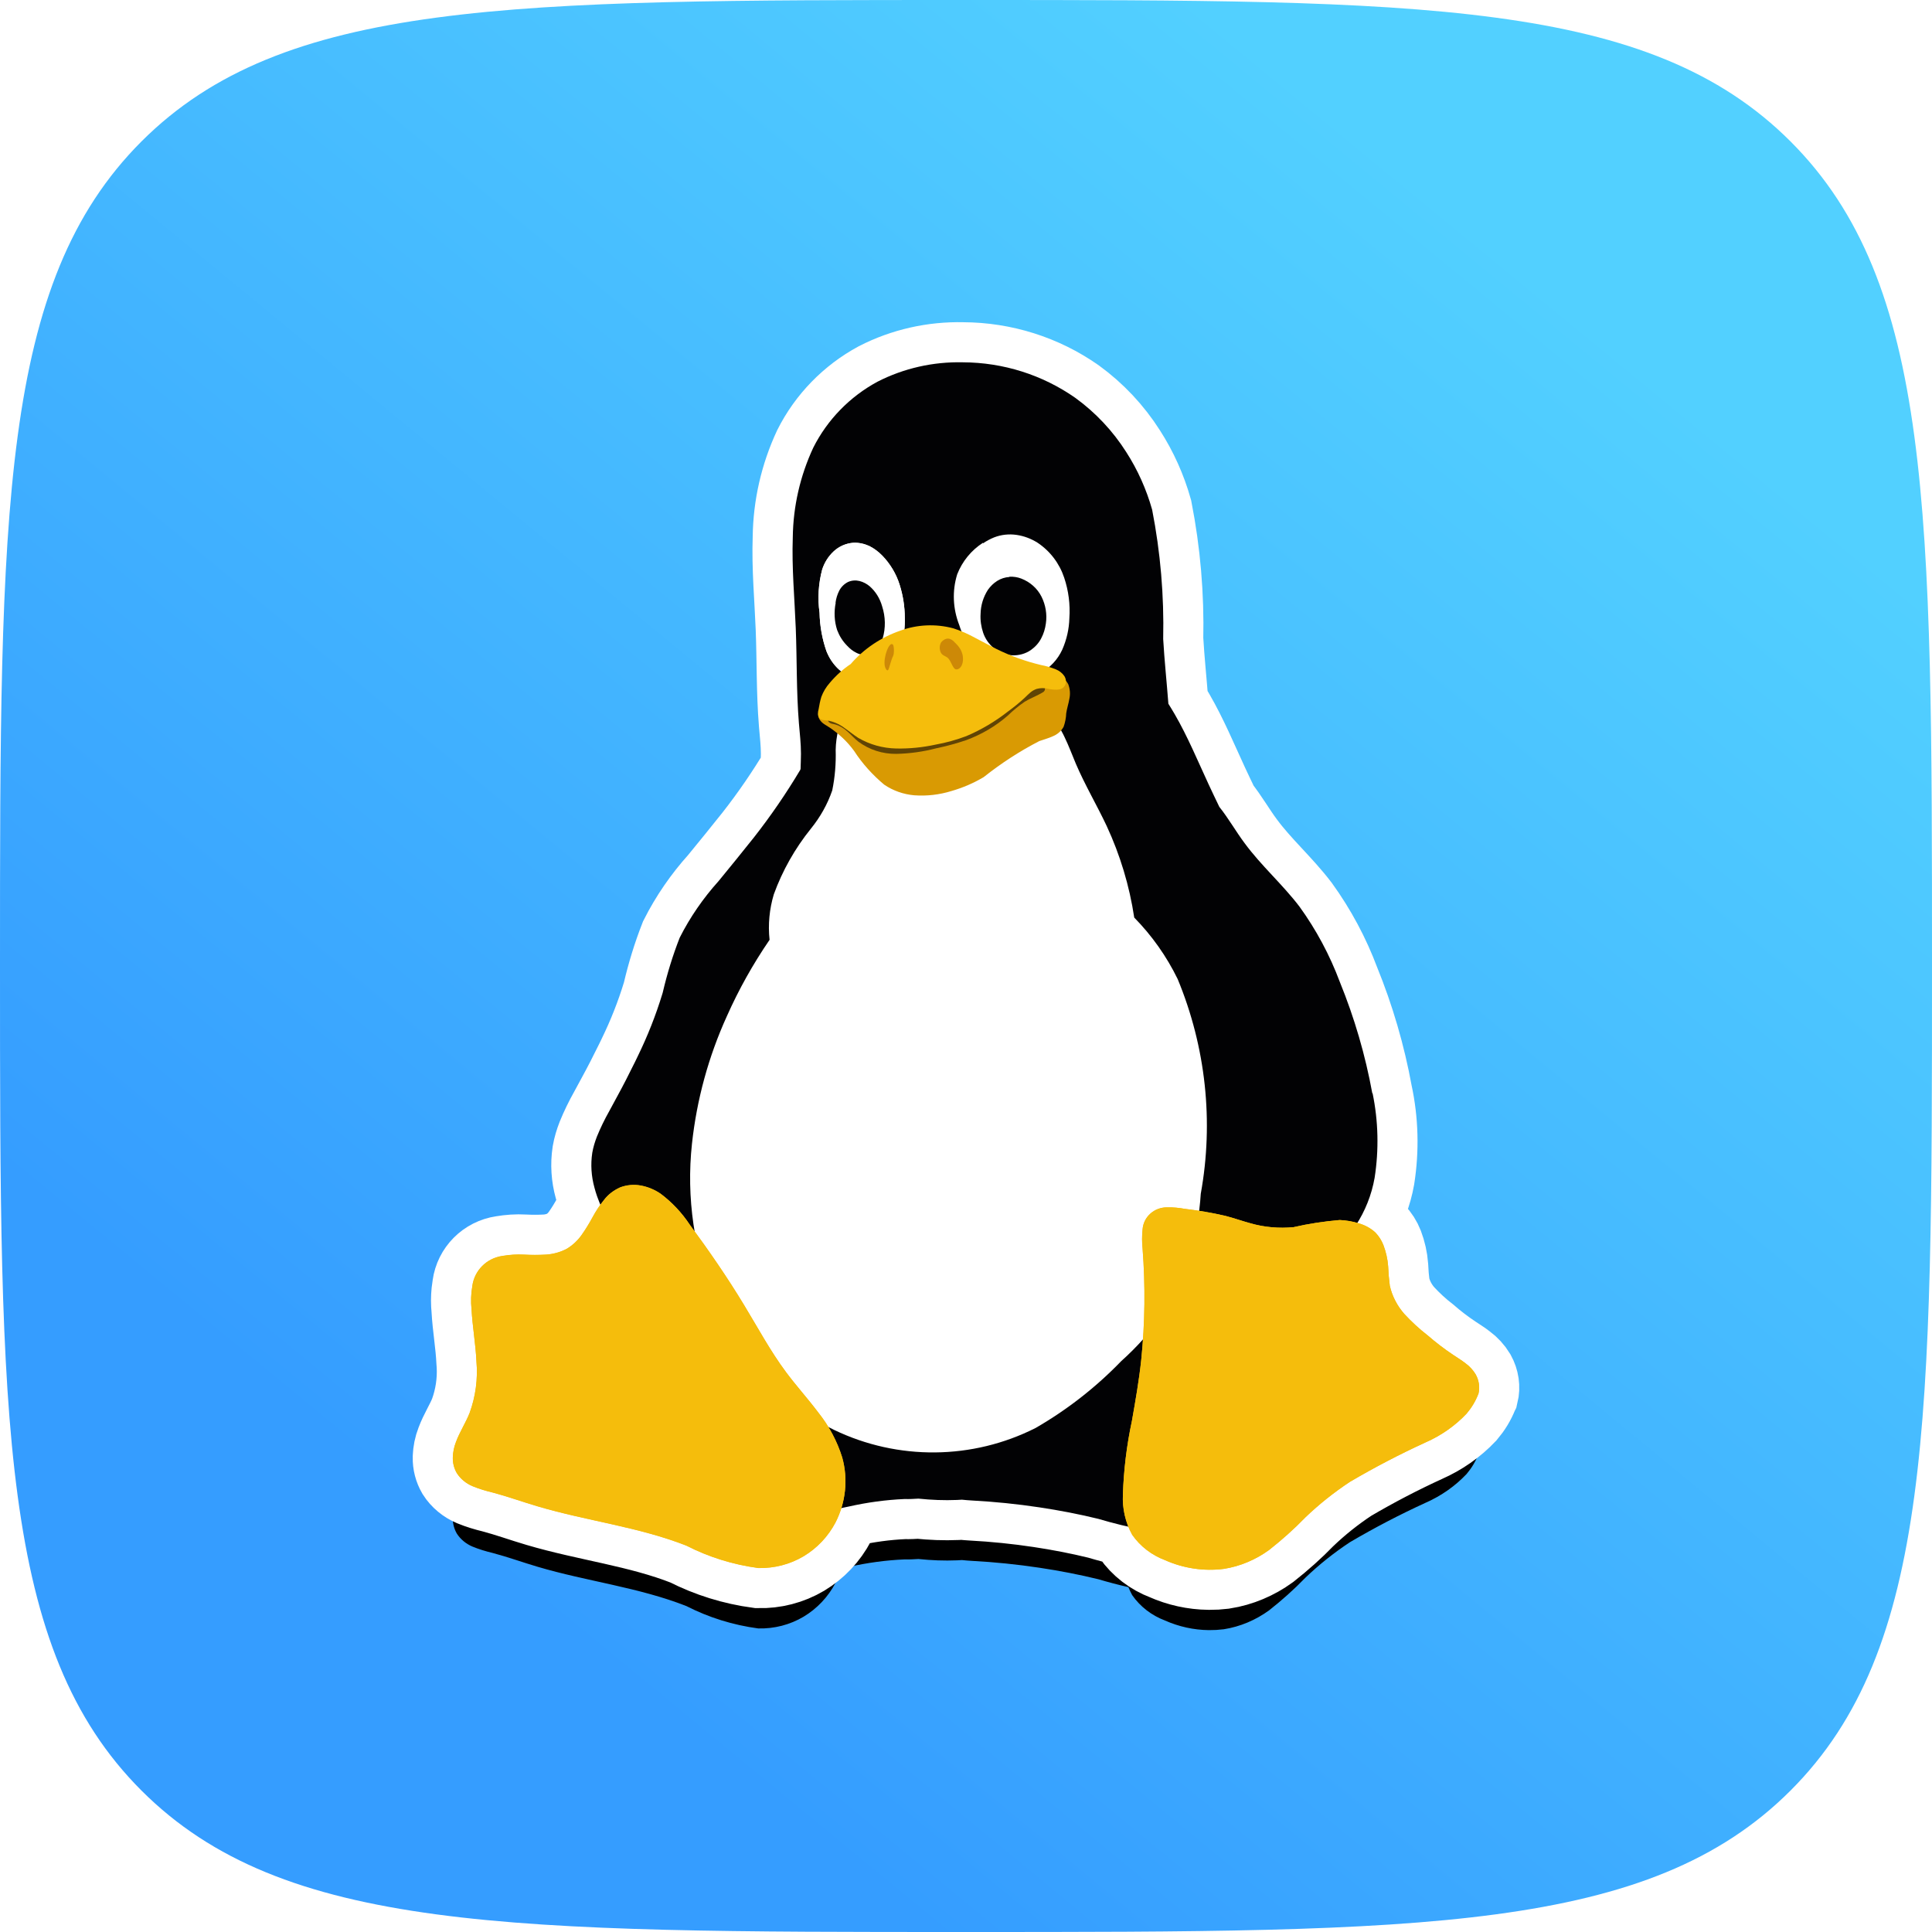 <?xml version="1.0" encoding="UTF-8"?>
<svg width="64px" height="64px" viewBox="0 0 64 64" version="1.1" xmlns="http://www.w3.org/2000/svg" xmlns:xlink="http://www.w3.org/1999/xlink">
    <title>yy_dl_linux_logo</title>
    <defs>
        <linearGradient x1="78.84%" y1="14.167%" x2="24.419%" y2="80.294%" id="linearGradient-1">
            <stop stop-color="#52D0FF" offset="0%"></stop>
            <stop stop-color="#359DFF" offset="100%"></stop>
        </linearGradient>
        <path d="M16.895,0.002 C18.23,0.006 19.533,0.417 20.623,1.181 C21.293,1.668 21.863,2.275 22.306,2.972 C22.686,3.562 22.976,4.209 23.166,4.884 C23.442,6.295 23.564,7.734 23.532,9.168 C23.573,9.882 23.65,10.597 23.704,11.312 C23.772,11.423 23.845,11.539 23.912,11.656 C24.342,12.397 24.673,13.197 25.035,13.978 C25.152,14.228 25.27,14.479 25.392,14.729 C25.695,15.108 25.939,15.542 26.229,15.93 C26.777,16.676 27.487,17.297 28.048,18.034 C28.604,18.803 29.052,19.642 29.383,20.527 C29.867,21.715 30.229,22.952 30.459,24.216 C30.659,25.137 30.681,26.088 30.536,27.017 C30.442,27.548 30.248,28.055 29.964,28.513 C29.976,28.514 29.989,28.518 30.003,28.522 C30.211,28.581 30.405,28.683 30.564,28.831 C30.677,28.951 30.767,29.09 30.826,29.242 C30.912,29.469 30.966,29.706 30.984,29.947 C30.993,30.162 31.011,30.376 31.039,30.591 C31.116,30.935 31.283,31.256 31.518,31.524 C31.758,31.783 32.016,32.024 32.296,32.239 C32.563,32.471 32.844,32.686 33.138,32.882 C33.278,32.976 33.419,33.061 33.55,33.164 C33.685,33.262 33.799,33.387 33.885,33.53 C33.993,33.726 34.029,33.954 33.975,34.173 L33.966,34.191 C33.876,34.423 33.744,34.638 33.581,34.83 C33.201,35.232 32.74,35.553 32.233,35.777 C31.373,36.17 30.536,36.607 29.722,37.085 C29.193,37.434 28.699,37.827 28.242,38.265 C27.867,38.653 27.464,39.011 27.039,39.346 C26.596,39.667 26.084,39.886 25.541,39.971 L25.292,39.994 L25.042,40 C24.543,39.994 24.049,39.885 23.591,39.681 C23.152,39.515 22.772,39.225 22.505,38.841 C22.458,38.755 22.416,38.666 22.379,38.576 C22.046,38.499 21.713,38.412 21.383,38.314 C20.741,38.157 20.089,38.032 19.438,37.934 C18.696,37.822 17.949,37.746 17.198,37.706 C17.085,37.697 16.972,37.693 16.863,37.679 L16.705,37.688 C16.275,37.706 15.85,37.688 15.424,37.644 C15.275,37.653 15.121,37.662 14.967,37.657 C14.343,37.684 13.723,37.769 13.112,37.907 L12.872,37.959 C12.821,38.121 12.756,38.281 12.678,38.434 C12.434,38.899 12.067,39.288 11.619,39.556 C11.167,39.824 10.647,39.958 10.117,39.944 C9.285,39.833 8.479,39.582 7.737,39.203 C6.158,38.582 4.443,38.385 2.815,37.903 C2.312,37.755 1.824,37.577 1.317,37.443 C1.091,37.389 0.869,37.322 0.652,37.233 C0.439,37.143 0.254,36.992 0.132,36.8 C0.041,36.643 -0.004,36.465 0,36.286 L0.01,36.153 L0,36.281 C0.005,36.103 0.041,35.928 0.104,35.768 C0.227,35.433 0.426,35.133 0.557,34.803 C0.739,34.304 0.819,33.771 0.793,33.243 C0.79,33.195 0.787,33.148 0.783,33.101 C0.756,32.525 0.652,31.953 0.62,31.372 C0.6,31.178 0.6,30.984 0.62,30.791 C0.627,30.723 0.636,30.659 0.647,30.595 C0.715,30.086 1.118,29.679 1.638,29.603 C1.878,29.563 2.118,29.545 2.358,29.559 C2.597,29.572 2.842,29.572 3.082,29.559 C3.321,29.545 3.561,29.478 3.774,29.367 C3.968,29.251 4.14,29.09 4.271,28.902 C4.403,28.715 4.52,28.522 4.629,28.321 C4.707,28.177 4.791,28.04 4.887,27.908 C4.849,27.815 4.813,27.72 4.778,27.625 C4.747,27.531 4.715,27.437 4.692,27.343 C4.588,26.968 4.561,26.575 4.62,26.186 C4.652,26.003 4.706,25.824 4.774,25.65 C4.891,25.364 5.027,25.083 5.181,24.81 L5.425,24.359 C5.638,23.971 5.841,23.573 6.036,23.176 C6.063,23.118 6.095,23.051 6.127,22.988 C6.452,22.322 6.724,21.635 6.941,20.924 L6.955,20.875 C7.099,20.259 7.285,19.651 7.516,19.062 C7.859,18.383 8.294,17.753 8.805,17.186 C9.199,16.708 9.588,16.225 9.977,15.738 C10.533,15.028 11.045,14.282 11.506,13.509 L11.52,13.474 C11.524,13.308 11.533,13.139 11.533,12.969 C11.533,12.629 11.493,12.294 11.465,11.959 C11.38,10.914 11.402,9.864 11.361,8.819 C11.321,7.81 11.226,6.809 11.262,5.8 C11.275,4.772 11.506,3.763 11.941,2.829 C12.407,1.904 13.149,1.141 14.067,0.645 C14.94,0.198 15.913,-0.021 16.895,0.002 Z" id="path-2"></path>
        <filter x="-24.5%" y="-15.8%" width="149.2%" height="141.5%" filterUnits="objectBoundingBox" id="filter-3">
            <feMorphology radius="1.328" operator="dilate" in="SourceAlpha" result="shadowSpreadOuter1"></feMorphology>
            <feOffset dx="0" dy="2" in="shadowSpreadOuter1" result="shadowOffsetOuter1"></feOffset>
            <feGaussianBlur stdDeviation="2" in="shadowOffsetOuter1" result="shadowBlurOuter1"></feGaussianBlur>
            <feComposite in="shadowBlurOuter1" in2="SourceAlpha" operator="out" result="shadowBlurOuter1"></feComposite>
            <feColorMatrix values="0 0 0 0 0.053   0 0 0 0 0.469   0 0 0 0 1  0 0 0 1 0" type="matrix" in="shadowBlurOuter1"></feColorMatrix>
        </filter>
    </defs>
    <g id="联系我们/下载" stroke="none" stroke-width="1" fill="none" fill-rule="evenodd">
        <g id="yy_dl_linux_logo">
            <path d="M0,32 C0,16.915 0,9.373 4.686,4.686 C9.373,0 16.915,0 32,0 C47.085,0 54.627,0 59.314,4.686 C64,9.373 64,16.915 64,32 C64,47.085 64,54.627 59.314,59.314 C54.627,64 47.085,64 32,64 C16.915,64 9.373,64 4.686,59.314 C0,54.627 0,47.085 0,32 Z" id="路径备份-4" fill="url(#linearGradient-1)"></path>
            <g id="编组-8" transform="translate(15, 12)" fill-rule="nonzero">
                <g id="形状结合">
                    <use fill="black" fill-opacity="1" filter="url(#filter-3)" xlink:href="#path-2"></use>
                    <use stroke="#FFFFFF" stroke-width="2.656" fill="#FFFFFF" xlink:href="#path-2"></use>
                </g>
                <g id="编组-4">
                    <path d="M17.565,5.983 C17.175,6.233 16.877,6.599 16.709,7.028 C16.537,7.582 16.565,8.171 16.777,8.712 C16.954,9.279 17.307,9.775 17.782,10.132 C18.026,10.302 18.307,10.409 18.605,10.445 C18.904,10.481 19.202,10.432 19.469,10.298 C19.786,10.123 20.039,9.851 20.189,9.525 C20.334,9.194 20.415,8.841 20.424,8.484 C20.456,8.028 20.397,7.573 20.252,7.14 C20.094,6.666 19.786,6.26 19.37,5.983 C19.157,5.849 18.922,5.759 18.673,5.724 C18.424,5.688 18.171,5.715 17.936,5.804 C17.804,5.858 17.678,5.925 17.56,6.005" id="路径" fill="#FFFFFF"></path>
                    <path d="M30.459,24.216 C30.229,22.952 29.867,21.715 29.383,20.527 C29.052,19.642 28.604,18.803 28.048,18.034 C27.487,17.297 26.777,16.676 26.229,15.93 C25.939,15.542 25.695,15.108 25.392,14.729 C25.27,14.479 25.152,14.228 25.035,13.978 C24.673,13.197 24.342,12.397 23.912,11.656 C23.845,11.539 23.772,11.423 23.704,11.312 C23.65,10.597 23.573,9.882 23.532,9.168 C23.564,7.734 23.442,6.295 23.166,4.884 C22.976,4.209 22.686,3.562 22.306,2.972 C21.863,2.275 21.293,1.668 20.623,1.181 C19.533,0.417 18.23,0.006 16.895,0.002 C15.913,-0.021 14.94,0.198 14.067,0.645 C13.149,1.141 12.407,1.904 11.941,2.829 C11.506,3.763 11.275,4.772 11.262,5.8 C11.226,6.809 11.321,7.81 11.361,8.819 C11.402,9.864 11.38,10.914 11.465,11.959 C11.493,12.294 11.533,12.629 11.533,12.969 C11.533,13.139 11.524,13.308 11.52,13.474 L11.506,13.509 C11.045,14.282 10.533,15.028 9.977,15.738 C9.588,16.225 9.199,16.708 8.805,17.186 C8.294,17.753 7.859,18.383 7.516,19.062 C7.285,19.651 7.099,20.259 6.955,20.875 L6.941,20.924 C6.724,21.635 6.452,22.322 6.127,22.988 C6.095,23.051 6.063,23.118 6.036,23.176 C5.841,23.573 5.638,23.971 5.425,24.359 L5.181,24.81 C5.027,25.083 4.891,25.364 4.774,25.65 C4.706,25.824 4.652,26.003 4.62,26.186 C4.561,26.575 4.588,26.968 4.692,27.343 C4.715,27.437 4.747,27.531 4.778,27.625 C4.878,27.902 4.995,28.174 5.136,28.433 C5.199,28.554 5.267,28.67 5.33,28.79 L5.389,28.875 C5.452,28.987 5.52,29.099 5.588,29.206 L5.597,29.219 C5.674,29.344 5.76,29.465 5.841,29.586 L5.855,29.603 C5.941,29.72 6.027,29.84 6.117,29.956 C6.452,31.247 7.068,32.449 7.914,33.485 C7.783,33.713 7.665,33.936 7.534,34.16 C7.072,34.821 6.692,35.531 6.398,36.277 C6.276,36.661 6.244,37.068 6.312,37.465 C6.375,37.867 6.584,38.229 6.9,38.492 C7.113,38.653 7.357,38.765 7.615,38.819 C7.873,38.872 8.14,38.899 8.407,38.886 C9.411,38.81 10.407,38.613 11.366,38.309 C11.945,38.157 12.524,38.023 13.112,37.907 C13.723,37.769 14.343,37.684 14.967,37.657 C15.121,37.662 15.275,37.653 15.424,37.644 C15.85,37.688 16.275,37.706 16.705,37.688 L16.863,37.679 C16.972,37.693 17.085,37.697 17.198,37.706 C17.949,37.746 18.696,37.822 19.438,37.934 C20.089,38.032 20.741,38.157 21.383,38.314 C22.374,38.609 23.392,38.805 24.428,38.89 C24.7,38.903 24.971,38.881 25.243,38.827 C25.51,38.774 25.763,38.658 25.98,38.497 C26.297,38.238 26.505,37.876 26.573,37.474 C26.641,37.076 26.609,36.67 26.487,36.286 C26.188,35.54 25.804,34.83 25.333,34.173 C25.17,33.901 25.016,33.619 24.854,33.347 C25.555,32.574 26.175,31.725 26.695,30.823 C27.012,30.841 27.324,30.805 27.627,30.707 C28.419,30.443 29.107,29.934 29.586,29.255 C29.731,29.054 29.844,28.831 29.912,28.594 C30.224,28.116 30.437,27.58 30.536,27.017 C30.681,26.088 30.659,25.137 30.469,24.216 L30.459,24.216 Z" id="路径" fill="#020204"></path>
                    <path d="M13.058,11.562 C12.918,11.74 12.818,11.95 12.769,12.169 C12.719,12.388 12.687,12.616 12.683,12.839 C12.696,13.29 12.66,13.742 12.569,14.184 C12.411,14.644 12.171,15.068 11.864,15.448 C11.334,16.105 10.918,16.842 10.633,17.628 C10.488,18.115 10.438,18.624 10.493,19.133 C9.945,19.933 9.47,20.781 9.077,21.666 C8.47,23.001 8.081,24.426 7.923,25.883 C7.728,27.674 7.995,29.483 8.692,31.144 C9.203,32.342 9.981,33.414 10.968,34.276 C11.475,34.709 12.031,35.075 12.628,35.366 C14.741,36.384 17.216,36.362 19.307,35.303 C20.352,34.7 21.306,33.954 22.139,33.092 C22.677,32.61 23.157,32.069 23.578,31.479 C24.279,30.278 24.691,28.929 24.777,27.544 C25.211,25.15 24.944,22.684 24.012,20.433 C23.646,19.683 23.161,18.995 22.573,18.396 C22.415,17.346 22.107,16.324 21.659,15.359 C21.333,14.666 20.94,14.005 20.637,13.295 C20.515,13.005 20.406,12.71 20.27,12.428 C20.139,12.142 19.958,11.879 19.736,11.656 C19.497,11.437 19.211,11.271 18.899,11.178 C18.587,11.079 18.266,11.026 17.94,11.017 C17.289,10.986 16.633,11.066 15.99,11.044 C15.47,11.021 14.958,10.932 14.438,10.963 C14.18,10.977 13.922,11.026 13.683,11.12 C13.438,11.213 13.226,11.365 13.058,11.566 M13.266,5.978 C13.022,5.996 12.791,6.099 12.615,6.264 C12.438,6.429 12.307,6.639 12.235,6.867 C12.112,7.332 12.081,7.819 12.149,8.297 C12.158,8.73 12.235,9.163 12.379,9.574 C12.461,9.775 12.579,9.963 12.732,10.119 C12.886,10.275 13.081,10.391 13.293,10.445 C13.497,10.494 13.71,10.485 13.904,10.423 C14.099,10.36 14.28,10.253 14.425,10.11 C14.637,9.896 14.791,9.632 14.868,9.346 C14.945,9.06 14.981,8.761 14.972,8.462 C14.972,8.091 14.913,7.72 14.8,7.363 C14.687,7.006 14.492,6.68 14.23,6.407 C14.103,6.277 13.959,6.166 13.796,6.085 C13.628,6.009 13.447,5.969 13.266,5.978 M17.565,5.978 C17.175,6.228 16.877,6.595 16.709,7.023 C16.537,7.577 16.565,8.167 16.777,8.707 C16.954,9.275 17.307,9.771 17.782,10.128 C18.026,10.298 18.307,10.405 18.605,10.441 C18.904,10.476 19.202,10.427 19.469,10.293 C19.786,10.119 20.039,9.847 20.189,9.52 C20.334,9.19 20.415,8.837 20.424,8.48 C20.456,8.024 20.397,7.568 20.252,7.135 C20.094,6.662 19.786,6.255 19.37,5.978 C19.157,5.844 18.922,5.755 18.673,5.719 C18.424,5.683 18.171,5.71 17.936,5.8 C17.804,5.853 17.678,5.92 17.56,6.001" id="形状" fill="#FFFFFF"></path>
                    <path d="M18.438,7.113 C18.293,7.122 18.157,7.166 18.035,7.242 C17.913,7.318 17.809,7.421 17.727,7.537 C17.574,7.774 17.488,8.051 17.483,8.337 C17.47,8.547 17.501,8.761 17.569,8.962 C17.637,9.163 17.764,9.342 17.927,9.476 C18.098,9.614 18.307,9.695 18.528,9.708 C18.75,9.717 18.967,9.659 19.148,9.534 C19.293,9.431 19.411,9.302 19.492,9.145 C19.573,8.993 19.623,8.824 19.646,8.654 C19.691,8.35 19.637,8.037 19.501,7.765 C19.361,7.488 19.121,7.278 18.831,7.166 C18.705,7.117 18.574,7.099 18.438,7.104" id="路径" fill="#020204"></path>
                    <path d="M13.266,5.983 C13.022,6.001 12.791,6.103 12.615,6.269 C12.438,6.434 12.307,6.644 12.235,6.872 C12.112,7.336 12.081,7.823 12.149,8.301 C12.158,8.734 12.235,9.168 12.379,9.578 C12.461,9.784 12.579,9.967 12.732,10.123 C12.886,10.28 13.081,10.396 13.293,10.45 C13.497,10.499 13.71,10.49 13.904,10.427 C14.099,10.365 14.28,10.257 14.425,10.115 C14.637,9.9 14.791,9.637 14.868,9.351 C14.945,9.065 14.981,8.766 14.972,8.466 C14.972,8.095 14.913,7.725 14.8,7.367 C14.687,7.01 14.492,6.684 14.23,6.411 C14.103,6.282 13.959,6.17 13.796,6.09 C13.628,6.014 13.447,5.974 13.266,5.983" id="路径" fill="#FFFFFF"></path>
                    <path d="M12.683,7.97 C12.624,8.27 12.637,8.582 12.732,8.873 C12.805,9.065 12.913,9.239 13.058,9.386 C13.149,9.485 13.253,9.57 13.375,9.628 C13.497,9.69 13.633,9.708 13.768,9.677 C13.891,9.645 13.995,9.574 14.072,9.476 C14.149,9.377 14.203,9.266 14.239,9.15 C14.343,8.801 14.334,8.431 14.221,8.082 C14.149,7.827 14.008,7.595 13.809,7.421 C13.714,7.341 13.597,7.278 13.474,7.247 C13.348,7.216 13.216,7.224 13.094,7.278 C12.968,7.341 12.864,7.443 12.8,7.568 C12.737,7.693 12.696,7.827 12.678,7.966" id="路径" fill="#020204"></path>
                    <path d="M12.108,11.727 C12.117,11.767 12.131,11.807 12.153,11.839 C12.194,11.901 12.244,11.95 12.307,11.991 C12.366,12.031 12.425,12.067 12.484,12.102 C12.796,12.312 13.072,12.571 13.293,12.875 C13.565,13.295 13.904,13.67 14.289,13.992 C14.583,14.193 14.927,14.313 15.284,14.345 C15.7,14.376 16.121,14.327 16.524,14.202 C16.895,14.094 17.252,13.943 17.587,13.742 C18.162,13.286 18.777,12.884 19.429,12.549 C19.583,12.495 19.736,12.455 19.881,12.388 C20.03,12.326 20.157,12.218 20.234,12.075 C20.284,11.933 20.315,11.781 20.32,11.629 C20.343,11.468 20.397,11.312 20.424,11.151 C20.46,10.99 20.447,10.825 20.388,10.668 C20.325,10.548 20.225,10.45 20.103,10.387 C19.981,10.329 19.845,10.293 19.709,10.289 C19.433,10.298 19.162,10.324 18.895,10.369 C18.533,10.4 18.171,10.356 17.809,10.369 C17.361,10.383 16.913,10.481 16.461,10.499 C15.945,10.525 15.434,10.445 14.918,10.423 C14.696,10.409 14.47,10.418 14.248,10.454 C14.026,10.485 13.814,10.566 13.628,10.691 C13.456,10.825 13.298,10.968 13.144,11.12 C13.063,11.191 12.972,11.254 12.877,11.303 C12.778,11.352 12.674,11.379 12.56,11.374 C12.506,11.365 12.447,11.365 12.393,11.374 C12.361,11.388 12.33,11.405 12.307,11.428 L12.239,11.508 C12.194,11.575 12.153,11.647 12.122,11.718" id="路径" fill="#D99A03"></path>
                    <path d="M13.244,10.601 C13.063,10.709 12.886,10.825 12.71,10.945 C12.615,11.003 12.538,11.079 12.479,11.173 C12.447,11.245 12.434,11.321 12.438,11.397 C12.443,11.472 12.443,11.548 12.438,11.624 C12.434,11.673 12.416,11.727 12.416,11.781 C12.416,11.807 12.416,11.834 12.425,11.857 C12.434,11.883 12.443,11.906 12.461,11.924 C12.484,11.946 12.515,11.964 12.551,11.973 C12.583,11.982 12.619,11.986 12.655,11.995 C12.814,12.04 12.959,12.125 13.076,12.236 C13.198,12.343 13.307,12.469 13.438,12.571 C13.8,12.839 14.239,12.978 14.687,12.973 C15.135,12.964 15.578,12.902 16.008,12.79 C16.347,12.719 16.682,12.629 17.008,12.518 C17.515,12.33 17.981,12.058 18.384,11.705 C18.56,11.535 18.745,11.383 18.945,11.245 C19.126,11.133 19.338,11.057 19.519,10.95 C19.537,10.941 19.551,10.927 19.569,10.919 C19.583,10.905 19.596,10.892 19.605,10.874 C19.619,10.843 19.619,10.807 19.605,10.776 C19.596,10.744 19.583,10.718 19.564,10.695 C19.542,10.668 19.515,10.642 19.487,10.619 C19.279,10.467 19.031,10.383 18.773,10.374 C18.51,10.356 18.261,10.374 18.008,10.324 C17.773,10.275 17.542,10.208 17.316,10.128 C17.076,10.052 16.832,9.994 16.578,9.954 C15.99,9.86 15.393,9.873 14.809,9.998 C14.262,10.119 13.732,10.324 13.244,10.601" id="路径" fill="#604405"></path>
                    <path d="M13.185,9.994 C12.922,10.168 12.687,10.383 12.484,10.624 C12.366,10.758 12.271,10.914 12.208,11.084 C12.167,11.218 12.14,11.356 12.117,11.495 C12.103,11.544 12.094,11.598 12.094,11.651 C12.094,11.678 12.099,11.705 12.108,11.727 C12.117,11.754 12.131,11.776 12.149,11.794 C12.18,11.825 12.221,11.843 12.266,11.852 C12.307,11.861 12.352,11.861 12.398,11.866 C12.597,11.897 12.782,11.977 12.945,12.093 C13.108,12.205 13.262,12.335 13.429,12.442 C13.809,12.665 14.244,12.786 14.687,12.795 C15.13,12.804 15.569,12.759 15.999,12.665 C16.343,12.603 16.682,12.509 17.013,12.384 C17.506,12.174 17.967,11.901 18.388,11.571 C18.583,11.428 18.773,11.276 18.949,11.111 C19.008,11.053 19.067,10.994 19.13,10.941 C19.193,10.887 19.266,10.847 19.343,10.82 C19.465,10.789 19.592,10.785 19.718,10.816 C19.809,10.838 19.904,10.847 19.999,10.847 C20.049,10.847 20.094,10.838 20.139,10.825 C20.184,10.807 20.225,10.78 20.252,10.744 C20.293,10.695 20.311,10.637 20.311,10.575 C20.311,10.512 20.293,10.454 20.261,10.4 C20.193,10.298 20.089,10.217 19.976,10.173 C19.818,10.11 19.655,10.061 19.487,10.03 C18.976,9.909 18.479,9.73 18.008,9.498 C17.773,9.382 17.551,9.257 17.316,9.136 C17.08,9.007 16.836,8.895 16.583,8.815 C15.999,8.658 15.379,8.685 14.814,8.895 C14.18,9.114 13.615,9.494 13.18,9.998" id="路径" fill="#F5BD0C"></path>
                    <path d="M16.13,9.485 C16.162,9.749 16.325,9.703 16.42,9.817 C16.515,9.932 16.569,10.149 16.66,10.172 C16.755,10.195 16.886,10.092 16.899,9.874 C16.918,9.577 16.746,9.394 16.637,9.291 C16.492,9.119 16.329,9.108 16.185,9.268 C16.153,9.302 16.121,9.405 16.13,9.485 L16.13,9.485 Z M14.574,9.348 C14.452,9.245 14.253,9.783 14.311,10.069 C14.33,10.149 14.384,10.241 14.42,10.195 C14.456,10.149 14.524,9.84 14.583,9.737 C14.628,9.646 14.619,9.382 14.574,9.348 L14.574,9.348 Z" id="形状" fill="#CD8907"></path>
                    <path d="M33.966,34.191 C33.876,34.423 33.744,34.638 33.581,34.83 C33.201,35.232 32.74,35.553 32.233,35.777 C31.373,36.17 30.536,36.607 29.722,37.085 C29.193,37.434 28.699,37.827 28.242,38.265 C27.867,38.653 27.464,39.011 27.039,39.346 C26.596,39.667 26.084,39.886 25.541,39.971 C24.876,40.056 24.202,39.953 23.591,39.681 C23.152,39.515 22.772,39.225 22.505,38.841 C22.279,38.43 22.175,37.97 22.198,37.505 C22.225,36.688 22.324,35.875 22.496,35.071 C22.614,34.401 22.732,33.731 22.804,33.056 C22.931,31.823 22.944,30.586 22.849,29.353 C22.827,29.148 22.827,28.938 22.849,28.732 C22.876,28.312 23.234,27.991 23.664,27.995 C23.858,27.991 24.053,28.009 24.243,28.044 C24.695,28.098 25.148,28.174 25.591,28.277 C25.867,28.348 26.143,28.447 26.419,28.522 C26.881,28.656 27.369,28.697 27.849,28.652 C28.351,28.536 28.862,28.46 29.378,28.415 C29.591,28.424 29.803,28.46 30.003,28.522 C30.211,28.581 30.405,28.683 30.564,28.831 C30.677,28.951 30.767,29.09 30.826,29.242 C30.912,29.469 30.966,29.706 30.984,29.947 C30.993,30.162 31.011,30.376 31.039,30.591 C31.116,30.935 31.283,31.256 31.518,31.524 C31.758,31.783 32.016,32.024 32.296,32.239 C32.563,32.471 32.844,32.686 33.138,32.882 C33.278,32.976 33.419,33.061 33.55,33.164 C33.685,33.262 33.799,33.387 33.885,33.53 C33.993,33.726 34.029,33.954 33.975,34.173" id="路径" fill="#F5BD0C"></path>
                    <path d="M33.966,34.191 C33.876,34.423 33.744,34.638 33.581,34.83 C33.201,35.232 32.74,35.553 32.233,35.777 C31.373,36.17 30.536,36.607 29.722,37.085 C29.193,37.434 28.699,37.827 28.242,38.265 C27.867,38.653 27.464,39.011 27.039,39.346 C26.596,39.667 26.084,39.886 25.541,39.971 C24.876,40.056 24.202,39.953 23.591,39.681 C23.152,39.515 22.772,39.225 22.505,38.841 C22.279,38.43 22.175,37.97 22.198,37.505 C22.225,36.688 22.324,35.875 22.496,35.071 C22.614,34.401 22.732,33.731 22.804,33.056 C22.931,31.823 22.944,30.586 22.849,29.353 C22.827,29.148 22.827,28.938 22.849,28.732 C22.876,28.312 23.234,27.991 23.664,27.995 C23.858,27.991 24.053,28.009 24.243,28.044 C24.695,28.098 25.148,28.174 25.591,28.277 C25.867,28.348 26.143,28.447 26.419,28.522 C26.881,28.656 27.369,28.697 27.849,28.652 C28.351,28.536 28.862,28.46 29.378,28.415 C29.591,28.424 29.803,28.46 30.003,28.522 C30.211,28.581 30.405,28.683 30.564,28.831 C30.677,28.951 30.767,29.09 30.826,29.242 C30.912,29.469 30.966,29.706 30.984,29.947 C30.993,30.162 31.011,30.376 31.039,30.591 C31.116,30.935 31.283,31.256 31.518,31.524 C31.758,31.783 32.016,32.024 32.296,32.239 C32.563,32.471 32.844,32.686 33.138,32.882 C33.278,32.976 33.419,33.061 33.55,33.164 C33.685,33.262 33.799,33.387 33.885,33.53 C33.993,33.726 34.029,33.954 33.975,34.173 M5.538,27.334 C5.76,27.249 6,27.227 6.235,27.272 C6.47,27.316 6.692,27.41 6.887,27.544 C7.262,27.826 7.588,28.174 7.846,28.563 C8.484,29.429 9.095,30.314 9.651,31.234 C10.104,31.98 10.515,32.748 11.036,33.449 C11.375,33.905 11.76,34.329 12.103,34.785 C12.461,35.232 12.732,35.741 12.9,36.281 C13.099,37.001 13.017,37.764 12.678,38.43 C12.434,38.894 12.067,39.283 11.619,39.551 C11.167,39.819 10.647,39.953 10.117,39.94 C9.285,39.828 8.479,39.578 7.737,39.198 C6.158,38.577 4.443,38.381 2.815,37.898 C2.312,37.751 1.824,37.572 1.317,37.438 C1.091,37.385 0.869,37.318 0.652,37.228 C0.439,37.139 0.254,36.987 0.132,36.795 C0.041,36.639 -0.004,36.46 0,36.281 C0.005,36.103 0.041,35.928 0.104,35.768 C0.227,35.433 0.426,35.133 0.557,34.803 C0.756,34.258 0.833,33.673 0.783,33.097 C0.756,32.52 0.652,31.944 0.62,31.368 C0.593,31.109 0.602,30.85 0.647,30.595 C0.715,30.086 1.118,29.679 1.638,29.603 C1.878,29.563 2.118,29.545 2.358,29.559 C2.597,29.572 2.842,29.572 3.082,29.559 C3.321,29.545 3.561,29.478 3.774,29.367 C3.968,29.251 4.14,29.09 4.271,28.902 C4.403,28.715 4.52,28.522 4.629,28.321 C4.737,28.12 4.86,27.933 5.004,27.754 C5.14,27.571 5.326,27.433 5.538,27.334" id="形状" fill="#F5BD0C"></path>
                    <path d="M5.538,27.339 C5.76,27.254 6,27.232 6.235,27.276 C6.47,27.321 6.692,27.415 6.887,27.549 C7.262,27.83 7.588,28.178 7.846,28.567 C8.484,29.434 9.095,30.318 9.651,31.238 C10.104,31.984 10.515,32.753 11.036,33.454 C11.375,33.909 11.76,34.334 12.103,34.789 C12.461,35.236 12.732,35.745 12.9,36.286 C13.099,37.005 13.017,37.769 12.678,38.434 C12.434,38.899 12.067,39.288 11.619,39.556 C11.167,39.824 10.647,39.958 10.117,39.944 C9.285,39.833 8.479,39.582 7.737,39.203 C6.158,38.582 4.443,38.385 2.815,37.903 C2.312,37.755 1.824,37.577 1.317,37.443 C1.091,37.389 0.869,37.322 0.652,37.233 C0.439,37.143 0.254,36.992 0.132,36.8 C0.041,36.643 -0.004,36.465 0,36.286 C0.005,36.107 0.041,35.933 0.104,35.772 C0.227,35.437 0.426,35.138 0.557,34.807 C0.756,34.262 0.833,33.677 0.783,33.101 C0.756,32.525 0.652,31.953 0.62,31.372 C0.593,31.113 0.602,30.854 0.647,30.6 C0.715,30.09 1.118,29.684 1.638,29.608 C1.878,29.568 2.118,29.55 2.358,29.563 C2.597,29.577 2.842,29.577 3.082,29.563 C3.321,29.55 3.561,29.483 3.774,29.371 C3.968,29.255 4.14,29.094 4.271,28.907 C4.403,28.719 4.52,28.527 4.629,28.326 C4.737,28.125 4.86,27.937 5.004,27.759 C5.14,27.575 5.326,27.433 5.538,27.339" id="路径" fill="#F5BD0C"></path>
                    <path d="M5.887,27.714 C6.086,27.638 6.308,27.625 6.516,27.674 C6.724,27.723 6.918,27.817 7.086,27.951 C7.407,28.228 7.678,28.558 7.882,28.929 C8.425,29.795 8.954,30.671 9.448,31.564 C9.805,32.248 10.208,32.909 10.651,33.539 C10.959,33.95 11.312,34.325 11.628,34.727 C11.959,35.124 12.208,35.576 12.361,36.062 C12.542,36.701 12.465,37.385 12.158,37.979 C11.932,38.399 11.592,38.752 11.176,38.988 C10.76,39.229 10.28,39.346 9.8,39.323 C9.045,39.207 8.312,38.984 7.62,38.658 C6.244,38.162 4.747,38.099 3.335,37.711 C2.828,37.577 2.335,37.394 1.824,37.269 C1.597,37.219 1.371,37.157 1.154,37.076 C0.937,36.996 0.747,36.844 0.62,36.652 C0.539,36.5 0.498,36.331 0.507,36.161 C0.516,35.991 0.552,35.821 0.616,35.66 C0.738,35.343 0.932,35.053 1.055,34.736 C1.226,34.244 1.285,33.726 1.231,33.208 C1.195,32.694 1.1,32.185 1.073,31.667 C1.055,31.439 1.064,31.207 1.104,30.979 C1.145,30.751 1.254,30.541 1.416,30.372 C1.607,30.202 1.842,30.09 2.095,30.059 C2.349,30.028 2.602,30.028 2.851,30.059 C3.104,30.09 3.358,30.099 3.611,30.095 C4.109,30.095 4.561,29.809 4.774,29.362 C4.878,29.161 4.968,28.951 5.041,28.741 C5.118,28.527 5.222,28.326 5.344,28.134 C5.47,27.942 5.651,27.79 5.864,27.701" id="路径" fill="#F5BD0C"></path>
                </g>
            </g>
        </g>
    </g>
</svg>